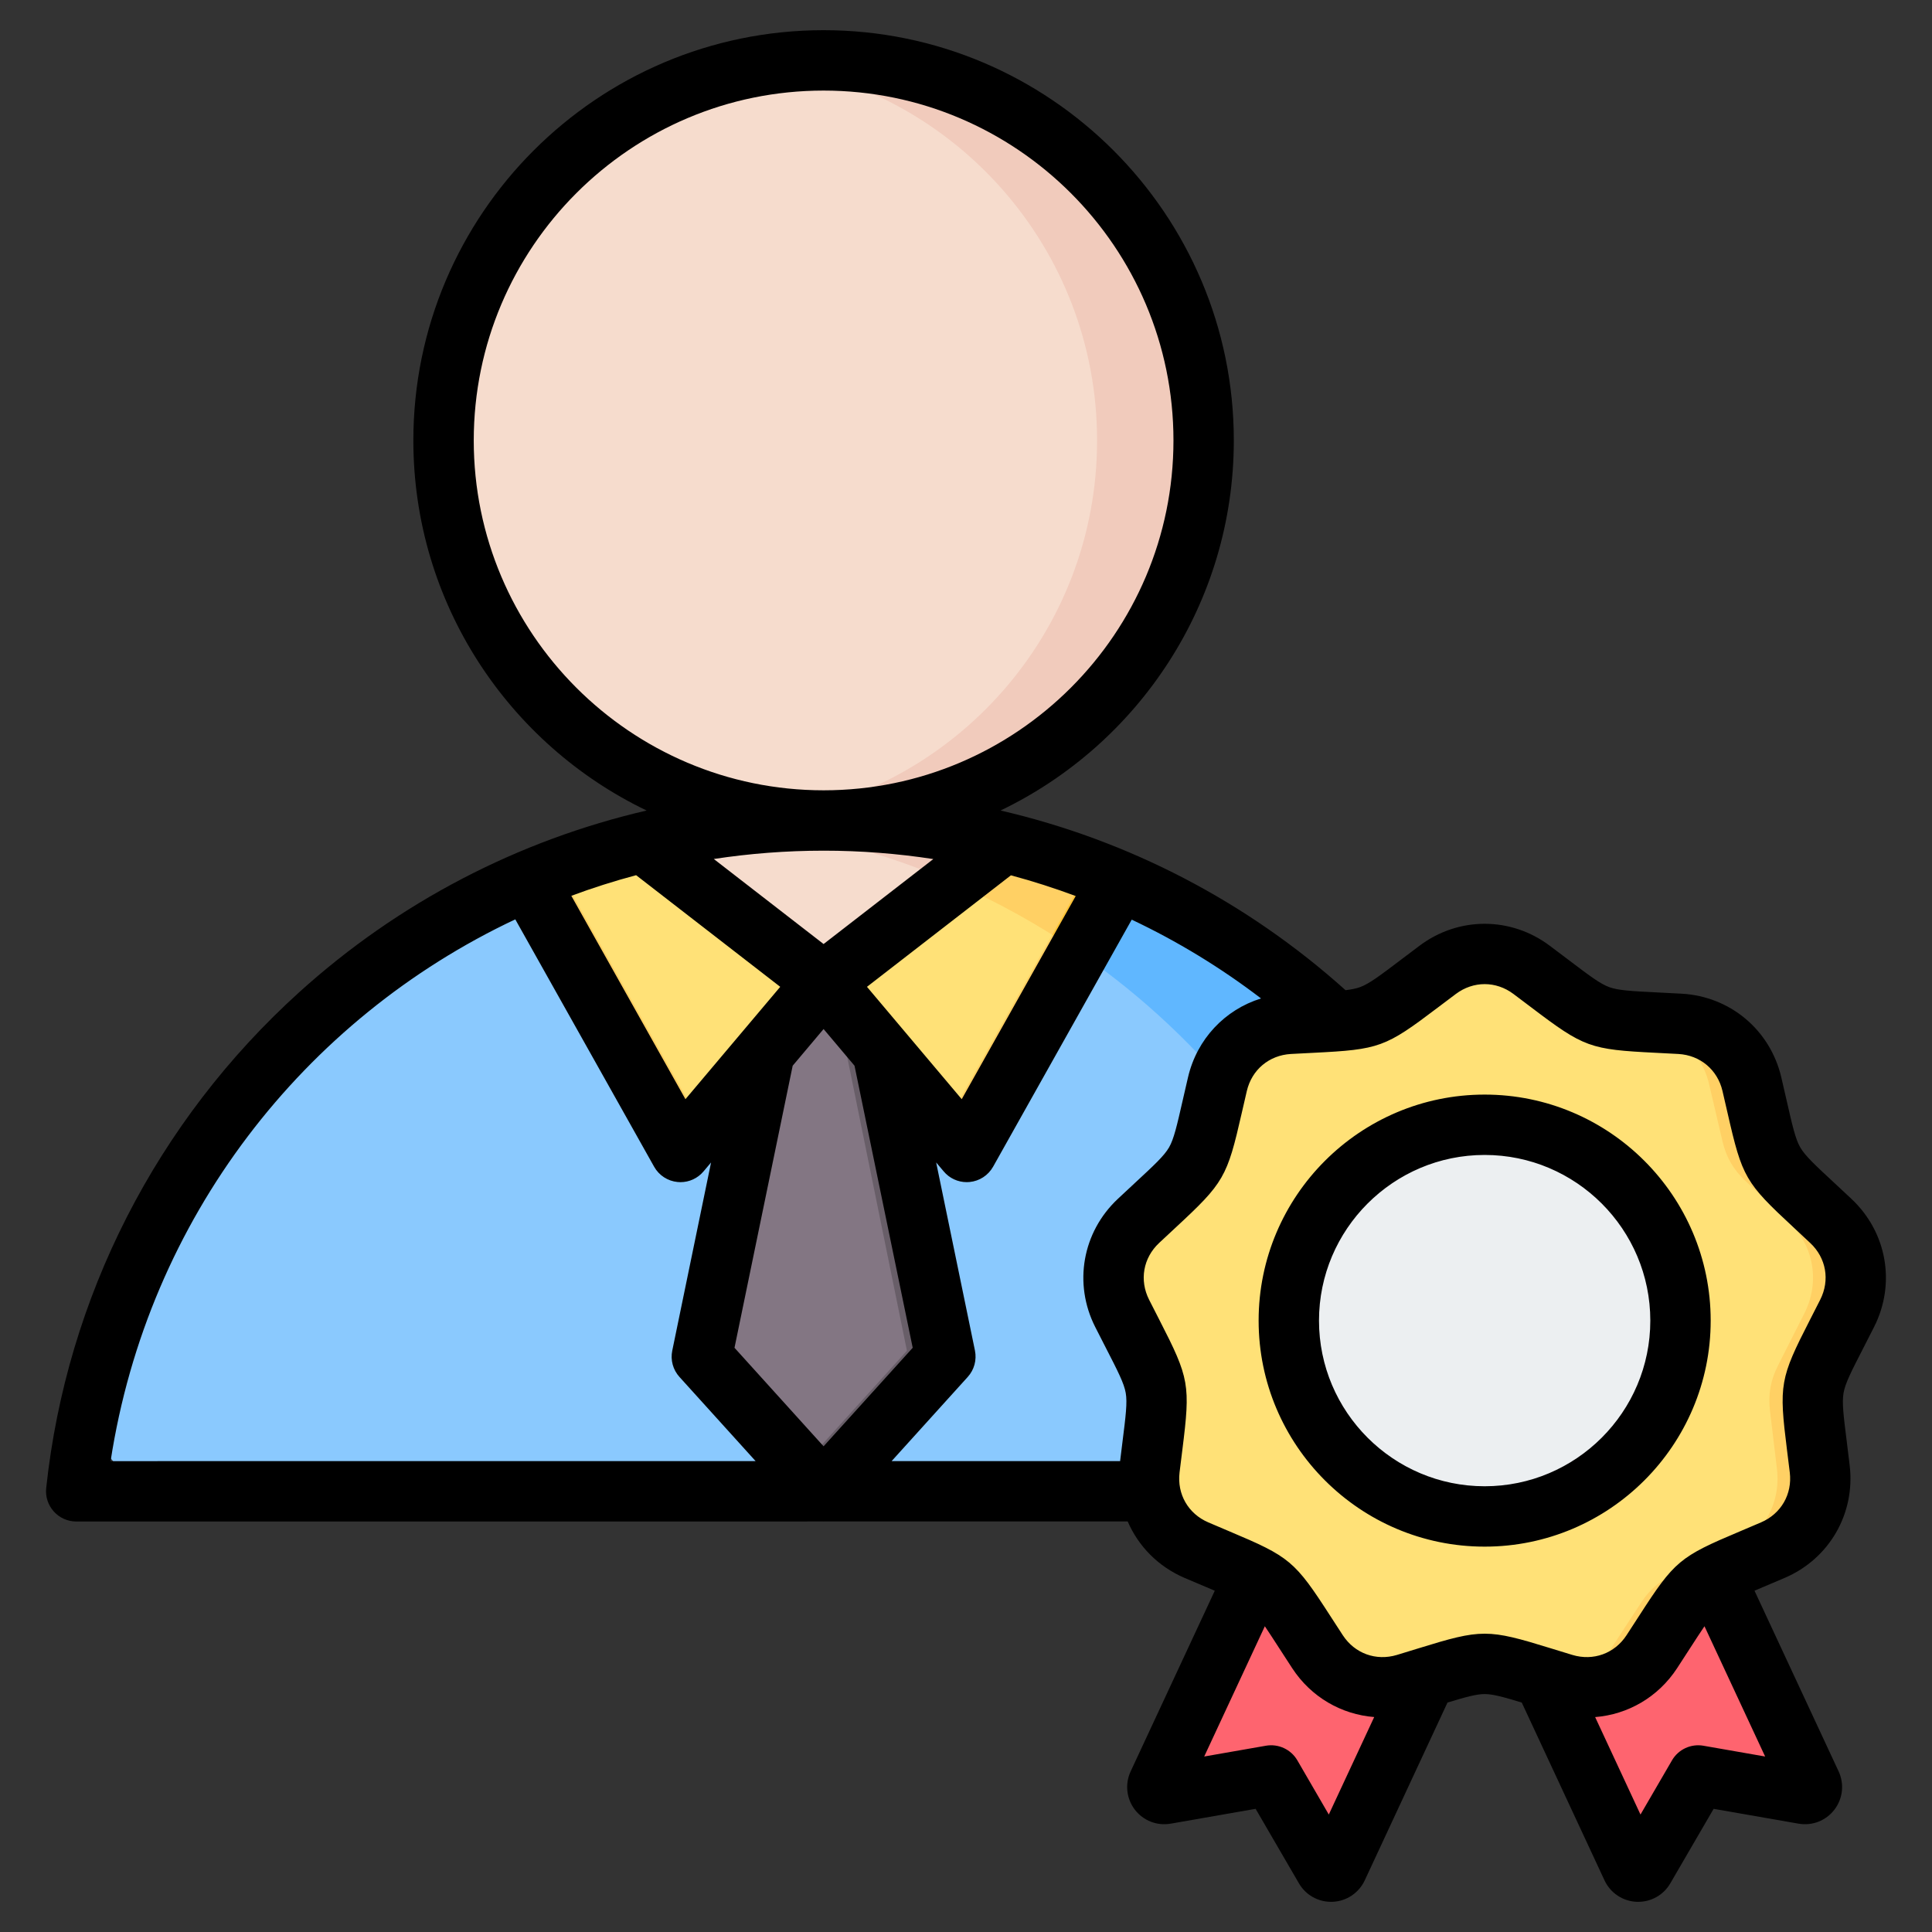 <svg xmlns="http://www.w3.org/2000/svg" id="Layer_1" height="512" viewBox="0 0 512 512" width="512"><rect x="0" y="0" width="512" height="512" fill="#333333" stroke="none"/><g clip-rule="evenodd" fill-rule="evenodd"><g><g><path d="m47.3 395.211 341.897-.001c14.912 0 25.707-13.921 21.99-28.363-22.115-85.927-100.109-149.422-192.938-149.422-92.831 0-170.825 63.495-192.939 149.423-3.717 14.441 7.078 28.363 21.99 28.363z" fill="#8ac9fe"></path><path d="m389.197 395.209c7.256 0 13.5-3.061 17.944-8.795s5.854-12.542 4.046-19.568c-22.115-85.927-100.109-149.422-192.938-149.422-7.613 0-15.123.435-22.514 1.267 82.73 9.307 150.123 69.275 170.425 148.155 1.809 7.026.399 13.835-4.046 19.568-4.444 5.735-10.689 8.795-17.944 8.795z" fill="#60b7ff"></path><path d="m206.147 260.297h24.203l20.17 99.235-32.271 35.678-32.271-35.678z" fill="#837683"></path><path d="m220.495 260.297h9.855l20.17 99.235-32.271 35.678-5.797-6.41 27.893-30.838z" fill="#685e68"></path><path d="m218.248 260.297-47.876-37.082c-10.485 2.587-20.644 6.004-30.402 10.178l37.162 66.226c.745 1.328 1.984 2.134 3.499 2.277 1.515.144 2.883-.415 3.864-1.578z" fill="#ffe177"></path><path d="m147.854 230.219c-2.655 1.003-5.283 2.061-7.883 3.173l37.162 66.226c.745 1.328 1.984 2.134 3.499 2.277 1.515.144 2.883-.415 3.864-1.578l5.803-6.881c-.981 1.164-2.349 1.722-3.865 1.578-1.515-.144-2.754-.95-3.499-2.277z" fill="#ffd064"></path><path d="m218.248 260.297 47.876-37.082c10.486 2.587 20.644 6.004 30.402 10.178l-37.162 66.226c-.745 1.328-1.983 2.134-3.499 2.277-1.515.144-2.883-.415-3.865-1.578z" fill="#ffe177"></path><path d="m288.643 230.219c2.655 1.003 5.283 2.061 7.883 3.173l-37.162 66.226c-.745 1.328-1.983 2.134-3.499 2.277-1.515.144-2.883-.415-3.865-1.578l-5.803-6.881c.981 1.164 2.349 1.722 3.865 1.578 1.515-.144 2.753-.95 3.499-2.277z" fill="#ffd064"></path><path d="m252.439 233.815 13.675-10.592c2.181.538 4.349 1.105 6.502 1.711l.042.012c1.318.371 2.629.76 3.936 1.159l.029.009c1.313.401 2.62.817 3.921 1.245l.005.001c2.605.855 5.185 1.767 7.741 2.726l.049.018c1.271.477 2.535.968 3.794 1.471l.015.006c1.263.504 2.518 1.022 3.768 1.551l.027.012c.195.082.387.17.582.254l-10.631 18.945c-10.474-7.195-21.669-13.414-33.455-18.528z" fill="#ffd064"></path><path d="m288.643 230.219.053.02.071.027.047.018.179.067.023.009.037.014.06.023.028.011.031.012.06.023.034.013.026.01.059.023.039.015.02.008.059.023.044.017.015.006.059.023.237.091.059.023.001.001.058.022.059.023.007.003.052.02.059.023.012.005.047.018.06.023.017.007.042.016.06.023.023.009.036.014.059.023.029.011.031.012.059.023.034.013.026.01.059.023.039.015.02.008.059.023.044.018.015.006.059.023.05.019.009.004.059.023.055.022.004.002.059.023.059.023.001.001.057.023.059.023.007.003.052.021.059.023.012.005.047.018.059.023.018.007.041.017.059.024.023.009.036.014.059.023.028.011.031.012.059.023.034.014.025.01.059.024.039.016.02.008.015.006.059.024.03.012.03.012.059.023.035.014.025.01.059.024.04.016.02.008.059.024.044.018.015.006.108.044.01.004.059.023.054.022.005.002.059.024.059.024.059.024.059.024.005.002.054.022.059.024.01.004.049.02.059.024.015.007.221.09.025.01.034.014.059.024.03.012.029.012.059.024.035.014.024.01.059.024.04.017.019.008.059.024.045.019.014.005.059.024.05.021.009.003.059.025.055.023.004.002.059.024.059.024.001.001.058.024.059.024.006.003.053.022.059.024.011.005.048.02.059.024.016.007.043.018.059.025.021.008.038.016.059.025.026.011.033.014.059.024.031.013.028.012.059.025.036.015.023.01.059.025.04.017.018.008.059.025.046.019.013.006.059.025.05.021.008.003.059.025.055.023.003.001.058.025.058.025.002.001.025.011.009.004.009.004.009.004.009.004.009.004c.18.077.357.157.536.234l-10.631 18.945c-2.319-1.593-4.674-3.139-7.062-4.635z" fill="#ffc338"></path><path d="m218.249 260.297 47.865-37.074.01-.008c-14.686-3.623-30.014-5.617-45.781-5.78-.696.014-1.394.021-2.094.022-.703 0-1.404-.007-2.103-.021-15.765.163-31.09 2.157-45.774 5.78z" fill="#f6dccd"></path><path d="m252.439 233.815 13.675-10.592c-.5-.124-.998-.255-1.5-.374l-.053-.012c-1.337-.318-2.68-.623-4.027-.915l-.034-.007c-1.352-.292-2.709-.571-4.071-.835l-.013-.003-.02-.004c-1.36-.264-2.724-.513-4.094-.749l-.034-.006c-1.367-.235-2.738-.456-4.114-.663l-.06-.009c-1.374-.207-2.752-.399-4.134-.577l-.056-.007c-1.381-.178-2.766-.341-4.156-.49l-.068-.007c-1.389-.149-2.782-.283-4.179-.403l-.065-.006c-1.402-.12-2.807-.225-4.217-.316l-.04-.003c-3.716-.238-7.462-.364-11.231-.395-.565.009-1.131.014-1.698.014-.701 0-1.401-.007-2.099-.021h-.004l-.036.001-.356.004-.097.001c-6.727.087-13.372.513-19.923 1.25 19.942 2.243 38.989 7.438 56.704 15.124z" fill="#f1cbbc"></path><ellipse cx="218.25" cy="116.729" fill="#f6dccd" rx="100.728" ry="100.728" transform="matrix(.062 -.998 .998 .062 88.185 327.303)"></ellipse><path d="m218.25 16.001c55.63 0 100.728 45.098 100.728 100.728s-45.098 100.728-100.728 100.728c-4.793 0-9.505-.342-14.12-.99 48.944-6.867 86.609-48.901 86.609-99.738 0-50.838-37.664-92.871-86.609-99.738 4.614-.648 9.327-.99 14.12-.99z" fill="#f1cbbc"></path></g><g><path d="m344.096 392.906 48.642 19.731-38.315 82.297c-.298.64-.885 1.033-1.59 1.065s-1.326-.307-1.68-.917l-14.275-24.566-27.989 4.89c-.695.121-1.354-.136-1.784-.696-.429-.56-.506-1.263-.208-1.903z" fill="#fe646f"></path><path d="m387.594 410.551 5.144 2.087-38.315 82.297c-.298.64-.885 1.033-1.59 1.065s-1.326-.307-1.68-.917l-3.395-5.842c.355.61.976.949 1.68.917.705-.032 1.293-.426 1.59-1.066zm-50.718 59.966-27.989 4.89c-.695.121-1.354-.135-1.783-.696-.429-.56-.506-1.263-.209-1.903l1.769-3.798 24.818-4.336z" fill="#fd4755"></path><path d="m442.802 392.906-48.642 19.731 38.315 82.297c.298.64.886 1.033 1.59 1.065.705.032 1.326-.307 1.68-.917l14.275-24.566 27.989 4.89c.695.121 1.354-.136 1.783-.696s.507-1.263.209-1.903z" fill="#fe646f"></path><path d="m399.304 410.551-5.144 2.087 38.315 82.297c.298.64.886 1.033 1.59 1.065.705.032 1.326-.307 1.68-.917l3.395-5.842c-.354.61-.975.949-1.68.917s-1.293-.426-1.59-1.066zm50.718 59.966 27.989 4.89c.695.121 1.354-.135 1.784-.696.429-.56.506-1.263.208-1.903l-1.768-3.798-24.818-4.336z" fill="#fd4755"></path><path d="m405.876 257.003 12.494 9.352c3.417 2.558 7.014 3.867 11.276 4.104l15.582.867c9.331.519 16.908 6.877 19.04 15.976l3.56 15.195c.974 4.156 2.887 7.47 5.999 10.391l11.38 10.68c6.814 6.395 8.531 16.137 4.316 24.477l-7.041 13.928c-1.925 3.81-2.59 7.579-2.083 11.817l1.852 15.496c1.109 9.279-3.837 17.845-12.427 21.524l-14.346 6.144c-3.923 1.68-6.856 4.141-9.192 7.713l-8.542 13.061c-5.115 7.821-14.41 11.204-23.355 8.5l-14.939-4.515c-4.086-1.235-7.913-1.235-11.999 0l-14.939 4.515c-8.945 2.703-18.241-.68-23.355-8.5l-8.542-13.061c-2.336-3.572-5.268-6.032-9.192-7.713l-14.346-6.144c-8.59-3.679-13.536-12.246-12.427-21.524l1.852-15.496c.507-4.238-.158-8.007-2.084-11.817l-7.04-13.928c-4.216-8.34-2.498-18.082 4.316-24.477l11.38-10.68c3.112-2.921 5.026-6.236 5.999-10.391l3.56-15.195c2.131-9.099 9.709-15.457 19.04-15.976l15.582-.867c4.262-.237 7.858-1.546 11.275-4.104l12.494-9.352c7.479-5.6 17.371-5.6 24.852 0z" fill="#ffe177"></path><path d="m405.876 257.003 12.494 9.352c3.417 2.558 7.014 3.867 11.276 4.104l15.582.867c9.331.519 16.908 6.877 19.04 15.976l3.56 15.195c.974 4.156 2.887 7.47 5.999 10.392l11.38 10.68c6.814 6.395 8.531 16.137 4.315 24.477l-7.04 13.928c-1.925 3.81-2.59 7.578-2.083 11.817l1.852 15.496c1.109 9.279-3.837 17.845-12.427 21.524l-14.346 6.144c-3.923 1.68-6.856 4.141-9.192 7.713l-8.542 13.061c-5.031 7.692-14.105 11.091-22.914 8.629 4.626-1.329 8.74-4.298 11.572-8.629l8.542-13.061c2.336-3.572 5.268-6.032 9.192-7.713l14.346-6.144c8.59-3.679 13.536-12.246 12.427-21.524l-1.852-15.496c-.506-4.238.158-8.007 2.084-11.817l7.04-13.928c4.216-8.34 2.498-18.082-4.316-24.477l-11.38-10.68c-3.112-2.921-5.026-6.236-5.999-10.392l-3.56-15.195c-2.131-9.099-9.71-15.457-19.04-15.976l-15.582-.867c-4.262-.237-7.858-1.546-11.275-4.104l-12.494-9.352c-2.098-1.57-4.385-2.7-6.757-3.39 6.084-1.769 12.715-.64 18.098 3.39zm-18.097 184.614c-3.963-1.137-7.694-1.105-11.67.097l-14.939 4.515c-.147.045-.294.087-.442.128 3.729 1.072 7.79 1.078 11.783-.128l14.939-4.515c.11-.033.219-.066.329-.097z" fill="#ffd064"></path><circle cx="393.449" cy="349.976" fill="#eceff1" r="51.895"></circle><path d="m393.449 298.081c.968 0 1.929.029 2.883.081-27.32 1.496-49.012 24.121-49.012 51.814s21.692 50.317 49.012 51.814c-.955.052-1.916.081-2.883.081-28.661 0-51.895-23.234-51.895-51.895s23.234-51.895 51.895-51.895z" fill="#d1d1d6"></path></g></g><path d="m393.449 393.874c-24.198 0-43.901-19.689-43.901-43.901 0-24.198 19.703-43.901 43.901-43.901 24.208 0 43.901 19.703 43.901 43.901 0 24.212-19.693 43.901-43.901 43.901zm0-103.796c-33.033 0-59.9 26.867-59.9 59.895s26.867 59.9 59.9 59.9c33.028 0 59.9-26.872 59.9-59.9s-26.872-59.895-59.9-59.895zm88.927 54.355c2.622-5.168 1.581-11.071-2.645-15.029-1.633-1.53-3.083-2.881-4.391-4.1-12.812-11.88-13.631-13.292-17.51-30.322-.4-1.742-.842-3.681-1.351-5.855-1.318-5.639-5.912-9.489-11.701-9.814-2.231-.122-4.208-.226-5.997-.311-17.444-.871-18.983-1.431-32.901-11.974-1.421-1.083-3.012-2.283-4.801-3.62-4.632-3.474-10.619-3.474-15.26 0-1.789 1.337-3.38 2.537-4.801 3.615-13.918 10.548-15.457 11.108-32.901 11.979-1.789.085-3.77.188-5.996.311-5.789.325-10.379 4.175-11.701 9.814-.513 2.174-.951 4.114-1.351 5.855-3.878 17.029-4.697 18.442-17.5 30.322-1.309 1.219-2.768 2.57-4.401 4.1-4.217 3.959-5.258 9.861-2.65 15.029 1.012 1.991 1.911 3.761 2.73 5.351 7.974 15.552 8.251 17.161 6.082 34.488-.221 1.774-.471 3.742-.739 5.964-.683 5.747 2.311 10.939 7.639 13.217 2.052.88 3.879 1.652 5.531 2.354 16.088 6.778 17.35 7.828 26.82 22.499.97 1.497 2.048 3.168 3.272 5.041 3.168 4.848 8.797 6.896 14.346 5.229 2.142-.65 4.043-1.243 5.743-1.761 8.35-2.579 12.93-3.869 17.51-3.869s9.16 1.29 17.51 3.869c1.699.518 3.61 1.111 5.742 1.761 5.549 1.666 11.179-.381 14.347-5.229 1.219-1.873 2.302-3.544 3.271-5.041 9.47-14.671 10.732-15.721 26.82-22.499 1.652-.701 3.478-1.473 5.531-2.354 5.328-2.278 8.322-7.47 7.639-13.217-.268-2.221-.522-4.189-.739-5.964-2.17-17.326-1.892-18.936 6.076-34.488.821-1.59 1.72-3.36 2.727-5.351zm-30.976 118.199c-3.299-.569-6.613.974-8.294 3.86l-8.359 14.38-12.017-25.827c8.661-.683 16.695-5.272 21.708-12.939 1.243-1.901 2.339-3.591 3.319-5.121 1.6-2.471 2.871-4.429 3.949-6.011l16.074 34.52zm-99.254 18.239-8.345-14.38c-1.69-2.885-5.003-4.429-8.303-3.86l-16.371 2.862 16.069-34.52c1.073 1.581 2.344 3.54 3.94 6.011.984 1.53 2.085 3.22 3.323 5.121 5.018 7.668 13.057 12.247 21.718 12.93zm-215.589-237.231 36.794 65.553c1.28 2.292 3.61 3.803 6.218 4.053.249.019.499.038.763.038 2.339 0 4.58-1.026 6.109-2.848l2-2.372-10.28 49.851c-.522 2.499.188 5.093 1.897 6.98l20.183 22.311-170.93.009c9.889-64.34 51.206-117.184 107.246-143.575zm81.702-18.202c-.009 0-.019 0-.037 0-9.871 0-19.571.758-29.061 2.203l29.098 22.536 29.079-22.518c-9.541-1.464-19.237-2.222-29.042-2.222-.009.001-.018.001-.037.001zm-92.711-108.719c0-51.121 41.59-92.716 92.711-92.716 51.131 0 92.721 41.595 92.721 92.716 0 51.112-41.571 92.697-92.683 92.721-.009 0-.019 0-.038 0-.009 0-.019 0-.037 0-51.103-.024-92.674-41.609-92.674-92.721zm104.21 144.798 38.149-29.55c5.813 1.558 11.541 3.394 17.171 5.493l-30.209 53.837zm-19.689 20.908-15.42 74.75 23.61 26.109 23.619-26.109-15.42-74.75-8.199-9.72zm-28.42 8.872 25.121-29.78-38.191-29.583c-5.841 1.558-11.57 3.379-17.171 5.465zm108.588 60.356c1.021 2.019 1.944 3.822 2.772 5.432 3.252 6.331 4.881 9.508 5.319 12.05.452 2.537.009 6.09-.88 13.137-.179 1.502-.386 3.144-.607 4.933h-60.549l20.178-22.311c1.709-1.888 2.41-4.481 1.902-6.98l-10.28-49.851 2 2.372c1.516 1.822 3.766 2.848 6.109 2.848.249 0 .499-.019.758-.038 2.612-.249 4.928-1.76 6.223-4.053l36.737-65.473c12.059 5.7 23.549 12.685 34.271 20.88-9.56 2.965-16.973 10.727-19.35 20.88-.508 2.208-.96 4.175-1.37 5.945-1.581 6.928-2.372 10.412-3.662 12.652-1.289 2.236-3.907 4.66-9.126 9.498-1.332 1.229-2.815 2.608-4.462 4.161-9.382 8.812-11.792 22.438-5.983 33.918zm200.442-33.918c-1.652-1.553-3.13-2.932-4.462-4.161-5.22-4.839-7.828-7.263-9.127-9.498-1.29-2.231-2.08-5.724-3.662-12.652-.409-1.77-.861-3.737-1.37-5.945-2.942-12.53-13.542-21.426-26.391-22.141-2.259-.127-4.279-.226-6.091-.316-7.107-.358-10.666-.532-13.099-1.417-2.419-.88-5.267-3.036-10.939-7.333-1.44-1.097-3.05-2.316-4.872-3.671-10.299-7.715-24.137-7.715-34.44 0-1.817 1.355-3.426 2.575-4.867 3.671-5.672 4.297-8.52 6.453-10.944 7.333-1.017.372-2.236.617-3.827.805-26.241-23.558-57.65-39.797-91.431-47.619 36.539-17.543 61.82-54.906 61.82-98.073 0-59.947-48.773-108.72-108.72-108.72-59.942 0-108.71 48.773-108.71 108.72 0 43.167 25.281 80.539 61.82 98.077-34.021 7.884-65.699 24.307-92.029 48.119-37.862 34.228-61.684 80.911-67.092 131.439-.24 2.259.49 4.509 2.01 6.199 1.511 1.69 3.681 2.659 5.949 2.659l198.042-.01c.009 0 .009.01.009.01.01 0 .01-.01.019-.01h80.582c2.829 6.562 8.091 11.969 15.071 14.959 2.076.894 3.94 1.68 5.62 2.382.847.362 1.638.692 2.387 1.012l-22.297 47.878c-1.553 3.342-1.12 7.23 1.115 10.153 2.241 2.918 5.884 4.335 9.513 3.699l22.49-3.93 11.48 19.745c1.77 3.055 4.999 4.9 8.501 4.9.15 0 .301-.005.452-.005 3.676-.169 6.928-2.353 8.487-5.681l21.929-47.121c4.895-1.487 7.663-2.25 9.842-2.25s4.952.763 9.842 2.25l21.929 47.121c1.558 3.328 4.81 5.512 8.477 5.681.16 0 .311.005.461.005 3.502 0 6.731-1.845 8.501-4.9l11.48-19.745 22.499 3.93c3.629.636 7.267-.781 9.513-3.714 2.236-2.918 2.659-6.806 1.111-10.139l-22.292-47.878c.739-.32 1.53-.65 2.377-1.012 1.68-.702 3.54-1.488 5.62-2.382 11.833-5.069 18.752-17.048 17.223-29.828-.259-2.25-.522-4.26-.739-6.062-.889-7.046-1.332-10.6-.88-13.137.438-2.542 2.071-5.719 5.319-12.05.828-1.61 1.751-3.412 2.767-5.432 5.815-11.477 3.405-25.103-5.976-33.915z"></path></g></svg>